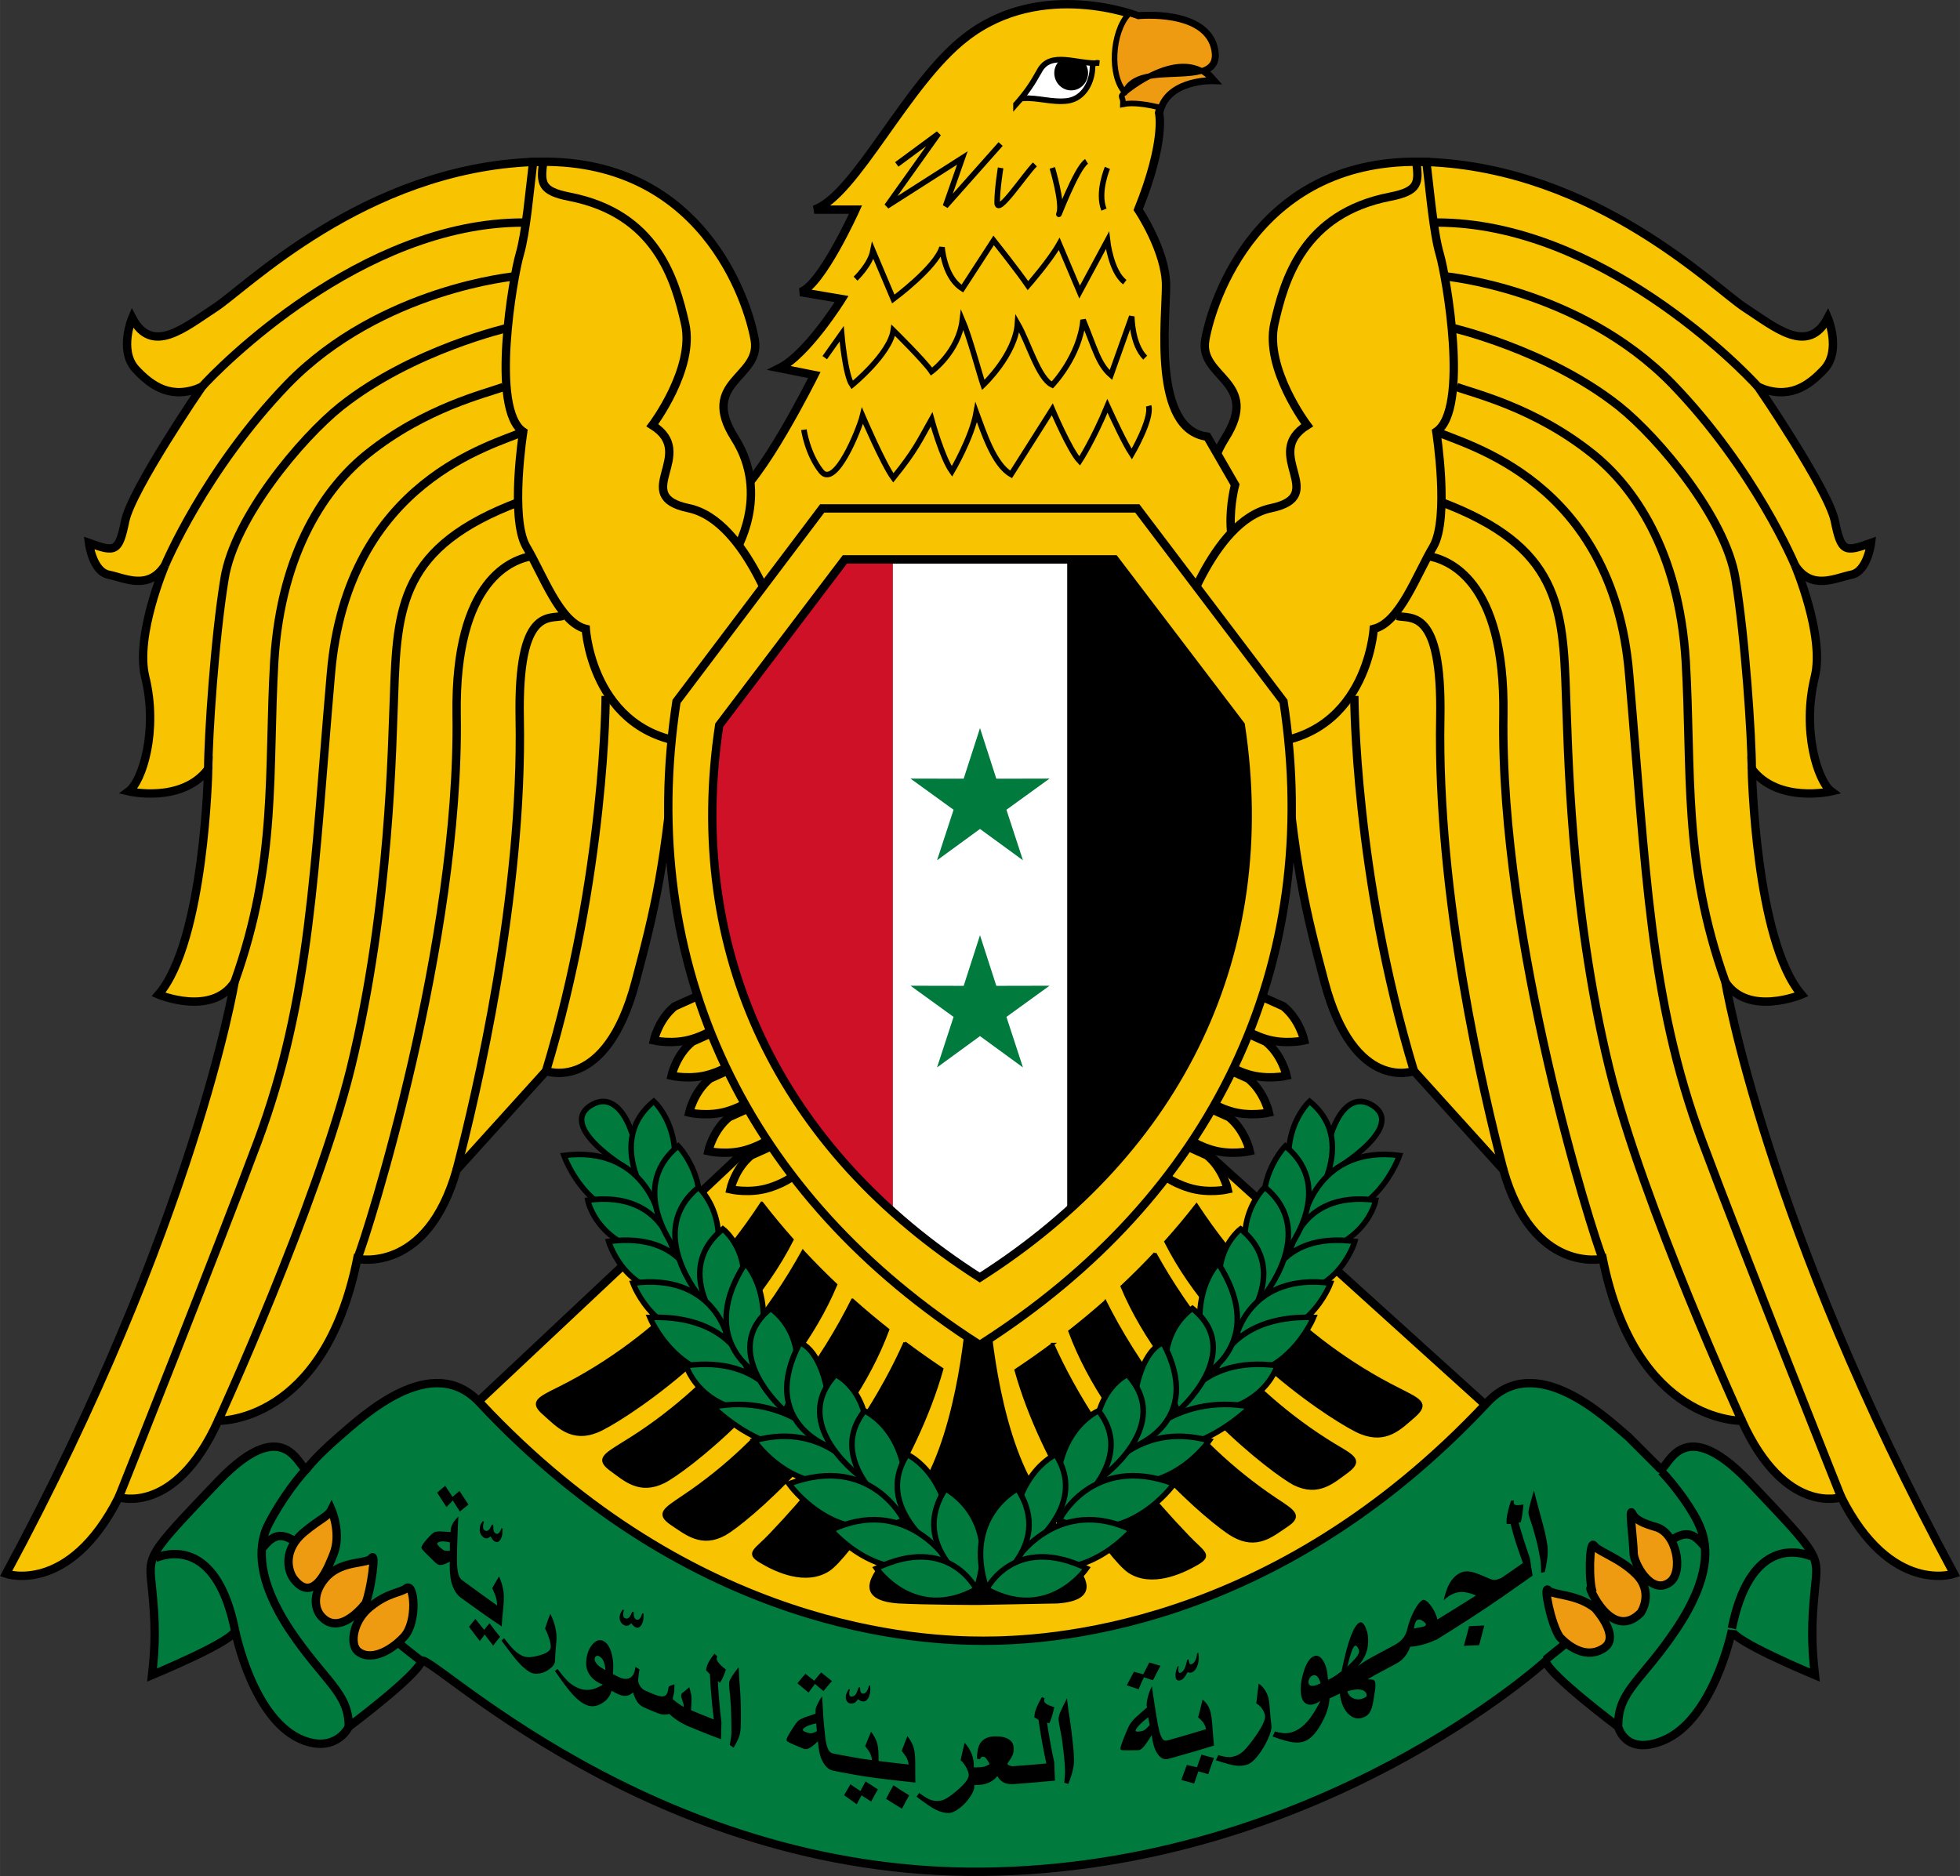 <?xml version="1.0" encoding="UTF-8" standalone="no"?>
<!-- Creator: CorelDRAW -->

<svg
   xmlns:dc="http://purl.org/dc/elements/1.1/"
   xmlns:cc="http://creativecommons.org/ns#"
   xmlns:rdf="http://www.w3.org/1999/02/22-rdf-syntax-ns#"
   xmlns:svg="http://www.w3.org/2000/svg"
   xmlns="http://www.w3.org/2000/svg"
   xmlns:sodipodi="http://sodipodi.sourceforge.net/DTD/sodipodi-0.dtd"
   xmlns:inkscape="http://www.inkscape.org/namespaces/inkscape"
   id="svg2"
   text-rendering="geometricPrecision"
   xml:space="preserve"
   viewBox="0 0 12494784 11960116"
   height="423.78"
   shape-rendering="geometricPrecision"
   width="442.731"
   version="1.1"
   clip-rule="evenodd"
   image-rendering="optimizeQuality"
   inkscape:version="0.48.2 r9819"
   sodipodi:docname="AJAX.svg"
   style="fill-rule:evenodd"><rect x="0" y="0" width="12494784" height="11960116" fill="#333333" stroke="none"/><sodipodi:namedview
   pagecolor="#ffffff"
   bordercolor="#666666"
   borderopacity="1"
   objecttolerance="10"
   gridtolerance="10"
   guidetolerance="10"
   inkscape:pageopacity="0"
   inkscape:pageshadow="2"
   inkscape:window-width="1280"
   inkscape:window-height="1004"
   id="namedview152"
   showgrid="false"
   fit-margin-top="0"
   fit-margin-left="0"
   fit-margin-right="0"
   fit-margin-bottom="0"
   inkscape:zoom="1.5750933"
   inkscape:cx="163.66813"
   inkscape:cy="159.68714"
   inkscape:window-x="-8"
   inkscape:window-y="-8"
   inkscape:window-maximized="1"
   inkscape:current-layer="_155340640" />
 <defs
   id="defs4">
    <clipPath
   id="id0">
     <path
   id="path7"
   d="m 6729600,1184800 c 66510,-76010 101350,-126680 148860,-212190 69670,-133020 240700,-41180 380050,-50680 -22170,-6330 -41170,6340 -41170,22170 0,91850 -50680,202700 -158360,218530 -98180,12670 -190030,-22170 -285040,-15830 -15830,0 -28500,22170 -44340,38000 z"
   inkscape:connector-curvature="0" />
    </clipPath>
    <clipPath
   id="id1">
     <path
   id="path10"
   d="m 7358300,4086200 804110,1056800 C 8381310,6586600 7780010,7847900 6498410,8664700 5218610,7847400 4618810,6585300 4837610,5143000 l 800830,-1056800 h 1719800 z"
   inkscape:connector-curvature="0" />
    </clipPath>
 </defs>
 <g
   id="Layer_x0020_1"
   transform="translate(-252608.13,-519803.13)">
  <g
   id="_155340640">
   <polygon
   id="_153037760"
   points="6542900,11344000 8636700,10753000 9877600,9616700 7744400,7687100 5204100,7667000 3164600,9583700 4605800,10693000 "
   style="fill:#f8c300;stroke:#000000;stroke-width:53340" />
   <g
   id="g16"
   style="fill:#f8c300;stroke:#000000;stroke-width:53340">
    <path
   id="_154453896"
   d="m 4741400,6851300 -188530,84840 c -103690,84840 -131970,216810 -131970,216810 0,0 122550,28270 245090,-9430 122540,-37710 179100,-94260 179100,-94260 l -103690,-197960 z"
   inkscape:connector-curvature="0" />
    <path
   id="_153805912"
   d="m 4853900,7076400 -188520,84840 c -103690,84830 -131970,216800 -131970,216800 0,0 122540,28280 245080,-9420 122540,-37710 179100,-94270 179100,-94270 l -103690,-197950 z"
   inkscape:connector-curvature="0" />
    <path
   id="_153805216"
   d="m 4966500,7311500 -188530,84840 c -103690,84840 -131970,216810 -131970,216810 0,0 122540,28280 245090,-9430 122540,-37700 179100,-94260 179100,-94260 l -103690,-197960 z"
   inkscape:connector-curvature="0" />
    <path
   id="_153833568"
   d="m 5088500,7557200 -188530,84840 c -103690,84840 -131970,216810 -131970,216810 0,0 122540,28280 245080,-9430 122550,-37710 179110,-94260 179110,-94260 l -103690,-197960 z"
   inkscape:connector-curvature="0" />
    <path
   id="_155337864"
   d="m 5229300,7800800 -188530,84830 c -103690,84840 -131970,216810 -131970,216810 0,0 122540,28280 245090,-9430 122540,-37700 179100,-94260 179100,-94260 l -103690,-197950 z"
   inkscape:connector-curvature="0" />
   </g>
   <g
   id="g23"
   style="fill:#f8c300;stroke:#000000;stroke-width:53340">
    <path
   id="_153544432"
   d="m 8246500,6851300 188530,84840 c 103690,84840 131970,216810 131970,216810 0,0 -122540,28270 -245090,-9430 -122540,-37710 -179100,-94260 -179100,-94260 l 103690,-197960 z"
   inkscape:connector-curvature="0" />
    <path
   id="_153799624"
   d="m 8134000,7076400 188530,84840 c 103690,84830 131960,216800 131960,216800 0,0 -122540,28280 -245080,-9420 -122540,-37710 -179100,-94270 -179100,-94270 l 103690,-197950 z"
   inkscape:connector-curvature="0" />
    <path
   id="_155081432"
   d="m 8021400,7311500 188530,84840 c 103690,84840 131970,216810 131970,216810 0,0 -122540,28280 -245080,-9430 -122550,-37700 -179110,-94260 -179110,-94260 l 103690,-197960 z"
   inkscape:connector-curvature="0" />
    <path
   id="_87921208"
   d="m 7899400,7557200 188520,84840 c 103690,84840 131970,216810 131970,216810 0,0 -122540,28280 -245080,-9430 -122550,-37710 -179100,-94260 -179100,-94260 l 103690,-197960 z"
   inkscape:connector-curvature="0" />
    <path
   id="_153762368"
   d="m 7758600,7800800 188530,84830 c 103690,84840 131970,216810 131970,216810 0,0 -122540,28280 -245090,-9430 -122540,-37700 -179100,-94260 -179100,-94260 l 103690,-197950 z"
   inkscape:connector-curvature="0" />
   </g>
   <path
   id="_154899352"
   d="m 6498400,8928400 -76010,-53840 c 0,0 -44340,734770 -297710,1143300 -139350,221690 -253370,462400 -275540,506740 -22170,41170 -142520,190020 133020,209030 186860,9500 506740,9500 506740,9500 l 503570,-9500 c 275540,-19010 155190,-167860 133020,-209030 -22170,-44340 -136190,-285050 -275540,-506740 -253370,-408560 -297710,-1143300 -297710,-1143300 l -53840,53840 z"
   inkscape:connector-curvature="0"
   style="fill:#000000;stroke:#000000;stroke-width:17780" />
   <path
   id="_84303920"
   d="m 8063000,4041500 c 0,0 -231200,-364210 0,-728430 231200,-364220 -171030,-383220 -126690,-627090 41180,-240700 335720,-1175000 1412500,-1133800 1080000,41170 1840100,810780 2030100,931130 190030,123520 399060,304050 525740,63350 0,0 85510,202690 -19000,323040 -107680,117180 -234370,199530 -424390,117180 0,0 443390,649260 487730,851960 41170,202690 63340,202690 231200,142520 0,0 -22170,183690 -126680,202700 -104520,22160 -253370,101340 -357890,-60180 0,0 190030,446560 126690,709430 -85520,345220 19000,668270 104510,731610 0,0 -338880,79180 -506740,-142520 0,0 22170,1095800 316710,1437900 0,0 -338880,142520 -484560,-79180 0,0 253370,1539200 1456900,3772000 0,0 -402220,139350 -718940,-487740 0,0 -357880,120350 -633420,-487730 0,0 -674600,22170 -886790,-1032500 0,0 -443400,101340 -633430,-566920 l -570080,-630250 c 0,0 -381360,144350 -570080,-566920 -121270,-457070 -196410,-757870 -259740,-1568700 -166620,470660 -303330,76210 -333300,-39300 -117420,-452630 -40380,-1131600 -40380,-1131600 z"
   inkscape:connector-curvature="0"
   style="fill:#f8c300;stroke:#000000;stroke-width:53340" />
   <g
   id="g32"
   style="fill:#000000;stroke:#000000;stroke-width:17780">
    <path
   id="_154919952"
   d="m 7880400,8201000 c 222100,338530 641230,853230 1291100,1177200 129850,66510 186860,88680 98180,167860 -88680,76010 -177360,174190 -342050,107680 -138800,-56050 -902960,-539570 -1244100,-1217300 68350,-76220 134000,-154690 196870,-235430 z"
   inkscape:connector-curvature="0" />
    <path
   id="_155339264"
   d="m 7615700,8510300 c 190330,344590 552050,863070 1144000,1222600 123520,72840 174200,98180 82350,167850 -91850,66510 -183690,155190 -338880,79180 -126980,-66140 -817310,-585320 -1098500,-1258400 72690,-68250 143070,-138630 211060,-211150 z"
   inkscape:connector-curvature="0" />
    <path
   id="_46158112"
   d="m 7298100,8818500 c 177920,352920 515700,877160 1081600,1256400 120350,79180 171020,107690 76010,171030 -95010,63340 -190030,148850 -342050,63340 -124180,-68700 -788350,-618030 -1041900,-1302100 77430,-60810 152910,-123680 226320,-188610 z"
   inkscape:connector-curvature="0" />
    <path
   id="_152253520"
   d="m 6963800,9089600 c 131040,293890 382720,726660 858440,1222800 98180,104510 158350,120350 60170,177360 -98180,57010 -288210,142520 -430730,50670 -117880,-76880 -553000,-674300 -723170,-1285400 80070,-53210 158550,-108350 235290,-165430 z"
   inkscape:connector-curvature="0" />
    <path
   id="_155338624"
   d="m 5108900,8188800 c -221370,338500 -640240,855050 -1289800,1179800 -133020,66510 -186860,88680 -98180,164690 85510,76010 174190,177360 338880,110850 138850,-56070 901250,-542150 1243400,-1220900 -67450,-75920 -132230,-154070 -194260,-234450 z"
   inkscape:connector-curvature="0" />
    <path
   id="_155336768"
   d="m 5371000,8497900 c -190880,345220 -553120,864540 -1143400,1222300 -120350,76010 -171030,101350 -82350,167850 91850,66510 183700,155190 338880,79180 129550,-63450 815190,-583840 1097200,-1257000 -72440,-68600 -142550,-139370 -210260,-212250 z"
   inkscape:connector-curvature="0" />
    <path
   id="_154801504"
   d="m 5687000,8807200 c -177060,353540 -513630,877930 -1079300,1255000 -117180,79170 -167860,107680 -76010,171020 95010,63340 193200,148860 342050,66510 126670,-71250 787510,-619710 1039300,-1302600 -77360,-61250 -152730,-124570 -226010,-189950 z"
   inkscape:connector-curvature="0" />
    <path
   id="_154805920"
   d="m 6020500,9080000 c -130540,294200 -381220,726620 -855460,1223000 -95010,101340 -158350,117180 -60170,174190 95010,57010 285040,145690 430730,50670 115170,-74210 550820,-669610 722180,-1279800 -80790,-54040 -159930,-110020 -237280,-168030 z"
   inkscape:connector-curvature="0" />
   </g>
   <path
   id="_153796480"
   d="m 5051000,4842800 -310380,-658760 c 275540,-88680 177360,-484570 177360,-484570 177360,-88680 525740,-788620 525740,-788620 l -221700,-44340 c 177360,-88680 395890,-440230 395890,-440230 l -262870,-44340 c 133020,-41170 351550,-525740 351550,-525740 h -262870 c 262870,-88680 589080,-810780 965970,-1099000 484570,-376880 1099000,-133020 1099000,-133020 0,0 440230,-44340 484570,218540 44340,262880 -484570,44340 -570080,266030 0,0 361050,-310370 560580,-79170 0,0 -297710,-9510 -342050,209030 0,0 44340,177350 -133020,617580 0,0 177360,262870 177360,484570 0,218530 -88680,918470 262870,962810 l 177360,307210 c 0,0 -133020,484570 174190,617580 l -307210,614430 H 5051060 z"
   inkscape:connector-curvature="0"
   style="fill:#f8c300;stroke:#000000;stroke-width:53340" />
   <path
   id="_153803128"
   d="m 5969500,1568000 c 88680,-65450 177360,-130910 266040,-196370 -109800,154140 -219590,308260 -329380,462400 160460,-102410 320930,-204810 481400,-307210 -35900,102400 -71790,204800 -107680,307210 117180,-131970 234360,-263930 351550,-395890 m 680930,152030 c 0,0 -66510,155180 -22170,266030 m -329380,-266030 c 0,0 66510,221690 44340,288200 -22170,66510 107680,-288200 174190,-329380 m -547910,41180 c 0,0 -22170,133010 -22170,221690 0,88680 174190,-177350 240700,-243860"
   inkscape:connector-curvature="0"
   style="fill:none;stroke:#000000;stroke-width:35560" />
   <path
   id="_153792248"
   d="m 5706600,2296400 c 0,0 93580,-88120 110850,-177360 43290,102410 86570,204820 129850,307210 0,0 272440,-201690 310380,-329380 14960,129490 63340,221700 129850,262880 66510,-102400 133020,-204810 199530,-307220 0,0 151370,189970 218530,288210 0,0 139530,-159080 199530,-266040 43280,102410 86560,204820 129850,307210 59120,-109780 118230,-219570 177360,-329380 0,0 22170,199530 110850,266040"
   inkscape:connector-curvature="0"
   style="fill:none;stroke:#000000;stroke-width:35560" />
   <path
   id="_153791112"
   d="m 5510300,2800000 c 35900,-50670 71800,-101340 107680,-152020 0,0 22170,262870 66510,326220 0,0 240700,-196370 262870,-348390 0,0 199530,196360 243870,262870 0,0 173130,-126640 196360,-329380 45410,105150 110850,351550 133020,414900 0,0 205510,-193450 218530,-392730 69320,119490 133020,351550 221700,392730 0,0 175510,-182820 196360,-414900 75380,180040 95480,279870 177360,351550 44340,-124560 88680,-249140 133020,-373720 0,0 0,177360 85510,262870"
   inkscape:connector-curvature="0"
   style="fill:none;stroke:#000000;stroke-width:35560" />
   <path
   id="_153790416"
   d="m 5377300,3259300 c 0,0 22170,155190 110850,266030 88680,110840 240700,-266030 262870,-354710 0,0 133020,310370 196360,395890 144130,-178460 168910,-241180 243870,-373720 0,0 66510,243870 129850,332540 0,0 127170,-216510 155190,-376880 45430,121880 110850,332540 221700,395890 87630,-138300 175250,-276590 262870,-414900 0,0 110850,262880 174190,329390 0,0 84820,-128500 177360,-351560 38240,83650 110850,240710 155190,307220 0,0 129850,-221700 107680,-307220"
   inkscape:connector-curvature="0"
   style="fill:none;stroke:#000000;stroke-width:35560" />
   <path
   id="_153789024"
   d="m 6729600,1184800 c 66510,-76010 101350,-126680 148860,-212190 69670,-133020 240700,-41180 380050,-50680 -22170,-6330 -41170,6340 -41170,22170 0,91850 -50680,202700 -158360,218530 -98180,12670 -190030,-22170 -285040,-15830 -15830,0 -28500,22170 -44340,38000 z"
   inkscape:connector-curvature="0"
   style="fill:#ffffff" />
   <g
   id="g48"
   clip-path="url(#id0)">
    <g
   id="g50">
     <path
   id="_1538601201"
   d="m 7081200,1096100 c 60180,0 107680,-50670 107680,-110840 0,-60180 -47500,-107690 -107680,-107690 -60170,0 -107680,47510 -107680,107690 0,60170 47510,110840 107680,110840 z"
   inkscape:connector-curvature="0"
   style="fill:#000000" />
    </g>
   </g>
   <path
   id="path53"
   d="m 6729600,1184800 c 66510,-76010 101350,-126680 148860,-212190 69670,-133020 240700,-41180 380050,-50680 -22170,-6330 -41170,6340 -41170,22170 0,91850 -50680,202700 -158360,218530 -98180,12670 -190030,-22170 -285040,-15830 -15830,0 -28500,22170 -44340,38000 z"
   inkscape:connector-curvature="0"
   style="fill:none;stroke:#000000;stroke-width:35560" />
   <path
   id="_154058728"
   d="m 7410600,1184800 c 6340,-53840 -28500,-41170 12670,-76010 0,0 361050,-310370 560580,-79170 0,0 -266830,-8500 -332870,176040 -86760,-19520 -171630,-35080 -240380,-20860 z m 12670,-76010 c -98180,-107680 -82350,-380050 22170,-497230 l 5930,-6580 c 36680,11060 57410,19240 57410,19240 0,0 440230,-44340 484570,218540 44340,262880 -484570,44340 -570080,266030 z"
   inkscape:connector-curvature="0"
   style="fill:#ef9b11;stroke:#000000;stroke-width:35560" />
   <path
   id="_153784928"
   d="m 4937000,4041500 c 0,0 231200,-364210 0,-728430 -231200,-364220 171030,-383220 126690,-627090 -41180,-240700 -335720,-1175000 -1412500,-1133800 -1080000,41170 -1840100,810780 -2030100,931130 -190030,123520 -399060,304050 -525740,63350 0,0 -85510,202690 19000,323040 107680,117180 234370,199530 424390,117180 0,0 -443390,649260 -487730,851960 -41170,202690 -63340,202690 -231200,142520 0,0 22170,183690 126680,202700 104520,22160 253370,101340 357890,-60180 0,0 -190030,446560 -126690,709430 85520,345220 -19000,668270 -104510,731610 0,0 338880,79180 506740,-142520 0,0 -22170,1095800 -316710,1437900 0,0 338880,142520 484560,-79180 0,0 -253370,1539200 -1456900,3772000 0,0 402220,139350 718940,-487740 0,0 357880,120350 633420,-487730 0,0 674600,22170 886790,-1032500 0,0 443400,101340 633430,-566920 l 570080,-630250 c 0,0 381360,144350 570080,-566920 121270,-457070 196410,-757870 259740,-1568700 166620,470660 303330,76210 333300,-39300 117420,-452630 40380,-1131600 40380,-1131600 z"
   inkscape:connector-curvature="0"
   style="fill:#f8c300;stroke:#000000;stroke-width:53340" />
   <g
   id="g57"
   style="fill:none;stroke:#000000;stroke-width:53340">
    <path
   id="_153784232"
   d="M 1538700,2986900 C 1643200,2869700 2552200,1938600 3587800,1938600"
   inkscape:connector-curvature="0" />
    <path
   id="_153783336"
   d="m 3543500,2280600 c 0,0 -861460,76010 -1456900,687260 -528910,547910 -782280,1156000 -782280,1156000"
   inkscape:connector-curvature="0" />
    <path
   id="_153782408"
   d="m 3502300,2606800 c 0,0 -617590,139350 -1076800,503570 -253370,202700 -677770,709440 -741110,1095800 -63340,383230 -104510,1013500 -104510,1216200"
   inkscape:connector-curvature="0" />
    <path
   id="_153781480"
   d="m 3461200,2986900 c -107690,41180 -497240,129860 -867800,427570 -253360,202690 -547910,608080 -592250,1317500 -41170,709430 22170,1276400 -253370,2049100"
   inkscape:connector-curvature="0" />
    <path
   id="_153780552"
   d="m 3587800,3271900 c -171020,82340 -1121200,304040 -1225700,1542400 -107690,1235200 -126690,2068100 -465570,2980300 -253370,680930 -886790,2270800 -886790,2270800"
   inkscape:connector-curvature="0" />
    <path
   id="_153779624"
   d="m 1643200,9577700 c 0,0 630260,-1374500 845620,-2248700 253370,-1035600 262870,-2090300 275540,-2372200 19000,-570080 41170,-953300 801280,-1238300"
   inkscape:connector-curvature="0" />
    <path
   id="_153778728"
   d="m 3651200,4063700 c -126680,19010 -500400,142520 -487730,1013500 22170,1441000 -566920,3306500 -633430,3468000"
   inkscape:connector-curvature="0" />
    <path
   id="_153777480"
   d="m 3841200,4446900 c -85510,22170 -288210,-60180 -275540,649260 22170,1137000 -275540,2394300 -402220,2882100"
   inkscape:connector-curvature="0" />
    <path
   id="_153776608"
   d="m 4113600,4956800 c 0,0 0,1133800 -380050,2391200"
   inkscape:connector-curvature="0" />
   </g>
   <path
   id="_153774504"
   d="m 5231600,4548300 c 0,0 -209030,-709430 -589080,-788610 -380050,-79180 63340,-345210 -231200,-528910 0,0 272370,-361050 209030,-646090 -63340,-281870 -183690,-703100 -737940,-810780 -185660,-36020 -182380,-89720 -167830,-217420 -15240,-3690 -9960,-5120 -63370,-4280 -22830,186110 -44340,446560 -85510,589080 -41170,139360 -190030,988140 22170,1130700 0,0 -85510,547910 19000,731600 107680,180530 212200,484570 380060,525740 0,0 44340,731610 760110,731610 l 12660,-114020 471900,-598590 z"
   inkscape:connector-curvature="0"
   style="fill:#f8c300;stroke:#000000;stroke-width:53340" />
   <g
   id="g69"
   style="fill:none;stroke:#000000;stroke-width:53340">
    <path
   id="_153772264"
   d="M 11461000,2986900 C 11357000,2869700 10448000,1938600 9412200,1938600"
   inkscape:connector-curvature="0" />
    <path
   id="_153771368"
   d="m 9456500,2280600 c 0,0 861460,76010 1456900,687260 528910,547910 782280,1156000 782280,1156000"
   inkscape:connector-curvature="0" />
    <path
   id="_153770440"
   d="m 9497700,2606800 c 0,0 617590,139350 1076800,503570 253370,202700 677770,709440 741110,1095800 63340,383230 104510,1013500 104510,1216200"
   inkscape:connector-curvature="0" />
    <path
   id="_153769744"
   d="m 9538800,2986900 c 107690,41180 497240,129860 867790,427570 253370,202690 547920,608080 592260,1317500 41170,709430 -22170,1276400 253370,2049100"
   inkscape:connector-curvature="0" />
    <path
   id="_153769048"
   d="m 9412200,3271900 c 171020,82340 1121200,304040 1225700,1542400 107690,1235200 126690,2068100 465570,2980300 253370,680930 886790,2270800 886790,2270800"
   inkscape:connector-curvature="0" />
    <path
   id="_153768352"
   d="m 11357000,9577700 c 0,0 -630260,-1374500 -845620,-2248700 -253370,-1035600 -262870,-2090300 -275540,-2372200 -19000,-570080 -41170,-953300 -801280,-1238300"
   inkscape:connector-curvature="0" />
    <path
   id="_153767456"
   d="m 9348800,4063700 c 126680,19010 500400,142520 487730,1013500 -22170,1441000 566920,3306500 633430,3468000"
   inkscape:connector-curvature="0" />
    <path
   id="_153766208"
   d="m 9158800,4446900 c 85510,22170 288210,-60180 275540,649260 -22170,1137000 275540,2394300 402220,2882100"
   inkscape:connector-curvature="0" />
    <path
   id="_153765512"
   d="m 8886400,4956800 c 0,0 0,1133800 380050,2391200"
   inkscape:connector-curvature="0" />
   </g>
   <path
   id="_153761416"
   d="m 2583900,11025000 c 31670,0 57010,-25340 57010,-60180 0,-31670 -25340,-57000 -57010,-57000 -31670,0 -57000,25330 -57000,57000 0,34840 25330,60180 57000,60180 z"
   inkscape:connector-curvature="0"
   style="fill:#000000;stroke:#000000;stroke-width:7620" />
   <path
   id="_153758008"
   d="m 6520600,12453000 c 2134600,-22170 3585200,-1342900 3585200,-1342900 22170,88680 462400,418060 462400,418060 0,0 44340,186860 285040,88680 323040,-129850 440230,-703100 440230,-703100 0,66510 528910,285040 528910,285040 -22170,-196360 -22170,-329380 0,-547910 22170,-221700 41170,-199530 -418060,-684100 -462400,-484570 -528910,-22170 -573250,-88680 l -196360,-196360 c -155190,-133020 -595420,-551080 -902630,-218530 -1371400,1466400 -2837700,1517000 -3211500,1517000 -373720,0 -1836900,-50670 -3208300,-1517000 -307210,-332550 -747440,85510 -902630,218530 -152020,133020 -196360,196360 -196360,196360 -44340,66510 -110850,-395890 -573250,88680 -462400,484570 -440230,462400 -418060,684100 22170,218530 22170,351550 0,547910 0,0 528910,-218530 528910,-285040 0,0 114020,582750 440230,703100 209030,76010 285040,-88680 285040,-88680 0,0 440230,-329380 462400,-418060 22170,-88680 1450500,1365000 3582000,1342900 z"
   inkscape:connector-curvature="0"
   style="fill:#007a3d;stroke:#000000;stroke-width:53340" />
   <g
   id="g82"
   style="fill:none;stroke:#000000;stroke-width:53340">
    <path
   id="_153757312"
   d="m 2213300,9878500 c -88680,88680 -221700,288210 -266040,395890 -41170,110850 -63340,310380 155190,639760 221700,329380 373720,395890 373720,614420"
   inkscape:connector-curvature="0" />
    <path
   id="_153756616"
   d="m 1244200,10452000 c 110850,-44340 395890,-88680 506740,462400"
   inkscape:connector-curvature="0" />
    <path
   id="_153755480"
   d="m 1928300,10385000 c 107680,-129850 174190,-110850 525740,266040 351550,373720 351550,351550 484570,459230"
   inkscape:connector-curvature="0" />
   </g>
   <g
   id="g87"
   style="fill:none;stroke:#000000;stroke-width:53340">
    <path
   id="_153754320"
   d="m 10844000,9900700 c 85510,88680 209030,253370 250200,364220 44340,110850 66510,307210 -152020,636590 -221700,332550 -373720,395890 -373720,617590"
   inkscape:connector-curvature="0" />
    <path
   id="_153753624"
   d="m 11800000,10442000 c -110850,-44340 -395890,-88680 -506740,459230"
   inkscape:connector-curvature="0" />
    <path
   id="_153752664"
   d="m 11116000,10376000 c -107680,-133020 -174190,-110850 -525740,262870 -351550,373720 -351550,351550 -484570,462400"
   inkscape:connector-curvature="0" />
   </g>
   <path
   id="_153033792"
   d="m 7765300,4548300 c 0,0 209030,-709430 589080,-788610 380050,-79180 -63340,-345210 231200,-528910 0,0 -272370,-361050 -209030,-646090 63340,-281870 183690,-703100 737940,-810780 185660,-36020 182380,-89720 167830,-217420 15240,-3690 9960,-5120 63370,-4280 22830,186110 44340,446560 85510,589080 41170,139360 190030,988140 -22170,1130700 0,0 85510,547910 -19000,731600 -107680,180530 -212200,484570 -380060,525740 0,0 -44340,731610 -760110,731610 l -12660,-114020 -471900,-598590 z"
   inkscape:connector-curvature="0"
   style="fill:#f8c300;stroke:#000000;stroke-width:53340" />
   <g
   id="g93"
   style="fill:#ef9b11;stroke:#000000;stroke-width:53340">
    <g
   id="g95">
     <path
   id="_153751568"
   d="m 2124600,10585000 c -41170,-57010 -66510,-186860 66510,-297710 107680,-88680 152020,-98180 174190,-142520 0,0 66510,152020 12670,285040 -25340,60180 -120350,329380 -253370,155190 z"
   inkscape:connector-curvature="0" />
     <path
   id="_153750616"
   d="m 2302000,10826000 c -47510,-50670 -60180,-158350 38010,-259700 104510,-101350 253360,-72850 281870,-114020 28500,-41170 -3170,199530 -38010,288210 0,0 -161520,218530 -281870,85510 z"
   inkscape:connector-curvature="0" />
     <path
   id="_153749600"
   d="m 2533200,11047000 c -53840,-47510 -28500,-199530 82340,-285040 114020,-91850 190030,-85510 228040,-117180 50670,-38010 72840,215360 -15840,310370 -91840,98180 -218530,155190 -294540,91850 z"
   inkscape:connector-curvature="0" />
    </g>
    <g
   id="g100">
     <path
   id="_153748760"
   d="m 10480000,11025000 c 104510,-72840 -57010,-250200 -60180,-253370 -117180,-91850 -266030,-79180 -297710,-114020 -31670,-38000 15840,212200 72850,297710 0,0 142520,167860 285040,69680 z"
   inkscape:connector-curvature="0" />
     <path
   id="_153748064"
   d="m 10898000,10607000 c 88680,-66510 44340,-313540 -88680,-351550 -76010,-22170 -133020,-44340 -152020,-88680 -22170,-44340 9500,186860 9500,253370 0,63340 110850,275540 231200,186860 z"
   inkscape:connector-curvature="0" />
     <path
   id="_153747304"
   d="m 10711000,10803000 c 6330,-6330 85510,-133020 -28510,-247030 -104510,-104520 -240700,-142520 -269200,-183700 -28500,-38000 -34840,240700 -6340,300880 -69670,-145690 95020,338880 304050,129850 z"
   inkscape:connector-curvature="0" />
    </g>
   </g>
   
   <polygon
   id="_152528592"
   points="6580800,5976600 6995700,5976600 6659900,6220500 6789800,6613200 6454100,6369400 6121500,6613200 6248200,6220500 5912500,5976600 6327400,5976600 6454100,5583900 "
   style="fill:#009e60" />
   <polygon
   id="_153367248"
   points="6580800,7230800 6995700,7230800 6659900,7474700 6789800,7867400 6454100,7623600 6121500,7867400 6248200,7474700 5912500,7230800 6327400,7230800 6454100,6838100 "
   style="fill:#009e60" />
   <path
   id="_153957080"
   d="m 7502700,3761300 932110,1230800 C 8693210,6671700 7988810,8145700 6498410,9094600 5009810,8145200 4307010,6670400 4565210,4992000 l 928830,-1230800 h 2008600 z"
   inkscape:connector-curvature="0"
   style="fill:#f8c300;stroke:#000000;stroke-width:53340" />
   <path
   id="_154911392"
   d="m 7358300,4086200 804110,1056800 C 8381310,6586600 7780010,7847900 6498410,8664700 5218610,7847400 4618810,6585300 4837610,5143000 l 800830,-1056800 h 1719800 z"
   inkscape:connector-curvature="0"
   style="fill:#ffffff" />
   <g
   id="g161"
   clip-path="url(#id1)">
    <g
   id="g163">
     <rect
   id="_153428224"
   transform="matrix(0,-0.299,0.425,0,6499980,9942360)"
   height="5291700"
   width="23812000"
   y="0"
   x="0"
   style="fill:#000000" />
     <line
   id="_153763408"
   x1="6500000"
   y1="1082000"
   x2="6500000"
   y2="11669000"
   style="fill:none;stroke:#000000;stroke-width:7620" />
     <rect
   id="_153509456"
   transform="matrix(0,-0.299,-0.425,0,6499980,9942360)"
   height="5291700"
   width="23812000"
   y="0"
   x="0"
   style="fill:#ce1126" />
     <rect
   id="_153057640"
   transform="matrix(0,-0.299,0.21,0,5944640,9934150)"
   height="5291700"
   width="23812000"
   y="0"
   x="0"
   style="fill:#ffffff" />
    </g>
   </g>
   <path
   id="path169"
   d="m 7358300,4086200 804110,1056800 C 8381310,6586600 7780010,7847900 6498410,8664700 5218610,7847400 4618810,6585300 4837610,5143000 l 800830,-1056800 h 1719800 z"
   inkscape:connector-curvature="0"
   style="fill:none;stroke:#000000;stroke-width:53340" />
   <g
   id="g171"
   style="fill:#007a3d">
    <polygon
   id="_154748792"
   points="6500000,5804700 6226200,6004400 6331500,5682300 6056900,5483600 6395900,5484300 6500000,5161700 6604100,5484300 6943100,5483600 6668500,5682300 6773800,6004400 " />
    <polygon
   id="_154840880"
   points="6500000,7125300 6226200,7325000 6331500,7002900 6056900,6804200 6395900,6804900 6500000,6482300 6604100,6804900 6943100,6804200 6668500,7002900 6773800,7325000 " />
   </g>
   <path
   id="_154843544"
   d="m 3238900,10112000 c -18140,14500 -37000,29220 -55140,44390 -15230,-23870 -29020,-47290 -44250,-70720 -13780,14060 -27570,28110 -40630,41950 -20310,-30790 -40620,-61580 -59480,-91920 17410,-14720 33370,-29000 51500,-43280 15240,23650 31200,47070 46430,70720 15240,-12940 29750,-25660 44260,-38150 18860,29000 38450,57780 57310,87010 z m -730,627790 c -16680,-12050 -32880,-23320 -49330,-35030 -8940,-6360 -16840,-14610 -23940,-23870 -13930,-18170 -25600,-41000 -33370,-69380 -10370,-37900 -13060,-83440 -11610,-135870 -18860,10710 -34120,16880 -44980,19640 -14530,3700 -26040,2330 -35540,-4240 -5000,-3460 -10930,-8450 -18140,-15400 -14540,-14010 -29000,-28360 -42800,-41940 -18840,-18540 -30030,-30680 -34100,-35690 -3930,-4840 -5650,-9190 -5080,-14060 880,-7440 11500,-24870 34820,-51310 23100,-26200 39200,-41220 48610,-44620 7260,-2620 18870,-5180 37000,-4910 10890,160 25360,1300 44980,2680 5780,400 13060,670 20310,1560 0,-4460 390,-8650 730,-12490 390,-4440 890,-8010 1450,-11600 1610,-10240 6900,-21430 13780,-33910 6900,-12520 18140,-25880 33370,-40610 -2900,45960 -3630,93060 -5800,138990 -2170,45780 -2900,92590 -2900,138770 0,43950 4140,76380 11600,97040 4860,13460 12280,23960 22490,31460 15890,11680 31920,23200 49340,35470 -5080,36370 -7980,72950 -10890,109320 z m -117520,-333310 c 0,-18070 -730,-36140 0,-53540 -7980,-2010 -14480,-3340 -19590,-4010 -15200,-2000 -25420,-2730 -35550,-1790 -6560,610 -12300,2540 -16680,4240 -6490,2530 -8080,5330 -8710,8250 -810,3780 2000,9780 10160,18070 8520,8650 16760,15310 25390,21870 5150,3910 11630,6560 16680,7140 6540,750 15960,1340 28300,-230 z m 333710,-104400 c -3530,20310 -10810,34220 -18860,41940 -10080,9670 -20320,9370 -33370,220 -5080,-3560 -8110,-7270 -11610,-12050 -3030,-4140 -7250,-10040 -10880,-17170 -7260,6460 -13020,9500 -18140,11150 -10100,3250 -18870,890 -27570,-5800 -10150,-7800 -16360,-17290 -20310,-28560 -4020,-11480 -3380,-23700 -1450,-37250 970,-6850 2180,-13400 5800,-18520 3620,-5130 7260,-11380 11610,-17850 2180,890 5810,1560 7980,2460 -720,2230 -750,5570 -2170,9810 -1480,4450 -2400,8660 -2910,11830 -930,5760 -1110,11660 0,18290 1060,6320 3980,11370 7980,14500 10540,8270 20800,6470 30470,-4010 4120,-4460 9430,-15400 18140,-31910 2900,1340 5080,2460 7980,3800 0,14500 140,23180 730,27210 1580,10690 4740,18930 10880,23650 9830,7560 18720,5890 26840,-3350 6380,-7260 10160,-16730 13060,-28110 2900,900 5080,2240 7980,3350 0,5360 -10,12270 -730,18960 -720,6690 -640,12740 -1450,17410 z m -3620,586510 c -79810,-52430 -158160,-109090 -235780,-165090 2900,-36590 6530,-72950 10880,-109540 65290,47520 130580,95260 195880,141670 -730,-20080 -3630,-39250 -8710,-56450 -2900,-9830 -10880,-27660 -22490,-54210 13790,-25210 28290,-50190 43530,-74960 15230,34810 24270,66890 28290,96600 3950,29180 2170,68270 -2900,117130 -3630,35010 -6530,70050 -8700,104850 z m -10160,66710 c -15960,18290 -29750,37480 -44250,55770 -18870,-23650 -35550,-47290 -53690,-70500 -10160,13840 -21040,27670 -31190,41500 -23220,-30560 -47160,-60910 -68920,-90580 12330,-17180 26840,-33910 40620,-50420 17410,22980 37000,46630 55860,69830 10890,-14500 21770,-28330 34100,-42160 21760,29890 44250,58670 67470,86560 z m 349670,155490 c -610,16070 -11080,31220 -30470,46630 -19050,15150 -39870,26270 -63840,30570 -28260,5060 -50010,1710 -68920,-9820 -23160,-14120 -47520,-35380 -73990,-65140 -22130,-24880 -56590,-70280 -103750,-134080 5810,-5140 11610,-10040 16690,-14950 23210,30560 41580,52650 55140,66700 14000,14510 28290,26790 44970,37040 18130,11150 36290,16420 53690,17180 18140,790 43460,-3620 74720,-12500 45630,-12970 67000,-29490 68920,-50640 970,-10760 -1130,-26870 -7980,-49530 -7650,-25310 -16680,-48850 -28290,-70270 10150,-31460 21760,-62910 33370,-93930 15230,29900 25720,59500 32650,89910 6840,30040 8930,60490 5800,91250 -4110,40400 -7160,80990 -8710,121580 z m 364190,161530 c -2080,45510 -23020,80640 -61670,104850 -38960,24410 -76060,26990 -113890,7360 -22370,-11600 -46430,-30790 -72550,-58450 -26110,-27660 -64570,-78970 -116080,-153040 4360,-4460 10160,-8700 16690,-12940 26840,36360 50040,63160 67470,80090 14480,14070 31890,25500 50060,35030 26070,13670 51520,19450 77620,18290 29030,-1290 60210,-12940 94310,-33690 -11610,-4460 -20980,-8600 -28290,-12490 -25330,-13500 -46660,-32890 -61670,-58230 -14730,-24850 -19130,-52230 -16680,-81650 3340,-39960 15350,-73890 37000,-100840 24050,-29940 49140,-37120 73990,-23870 21580,11500 37400,35130 48610,71830 11270,36920 14760,75160 11610,115790 -2640,34090 -4990,68060 -6530,101960 z m -42080,-105310 c -3630,-46400 -16620,-75520 -39170,-87450 -8640,-4570 -14280,-5300 -21040,-890 -4960,3230 -8070,9620 -8710,17400 -800,9660 3850,20120 13790,31900 9640,11420 23300,22160 39900,31010 5150,2740 10150,5580 15230,8030 z m 241580,-324150 c -2950,19960 -9620,34420 -18140,43950 -9610,10760 -20380,13280 -34090,6470 -5140,-2550 -8990,-6420 -12340,-9820 -3950,-4000 -7980,-8250 -12330,-14500 -6530,6690 -12960,10740 -18860,13160 -9330,3820 -18320,3240 -28290,-2010 -10340,-5450 -17710,-13920 -22490,-24540 -4650,-10350 -6000,-22350 -3630,-35470 1250,-6940 3540,-12990 6530,-18740 2800,-5390 7250,-11600 10160,-18510 3620,220 7250,660 10150,1110 -720,2230 -1790,5490 -2900,9820 -1070,4160 -1670,8210 -2180,11370 -930,5770 -320,12110 730,17630 1120,5870 4170,10360 8700,12720 12170,6340 22350,3670 31200,-7370 4200,-5240 10160,-16280 17410,-33460 2180,670 5080,1560 8710,2010 0,14050 230,22680 1450,26550 3130,9950 5950,16470 13780,20970 8860,5090 18560,2010 26120,-8260 6230,-8470 10150,-18520 12330,-29670 2900,450 6530,1120 9430,1340 0,5580 -720,11600 -720,18070 0,6920 -50,12550 -730,17180 z m 298170,687800 c -29750,-12940 -54520,-25500 -74720,-38600 -19690,-12770 -39910,-27880 -58040,-45280 -15960,4230 -31210,5190 -42080,3790 -11610,-1490 -31240,-7930 -55860,-18300 -22530,-9480 -43760,-18240 -65290,-28110 -18370,-8420 -31780,-20620 -41350,-34800 -10010,-14820 -18870,-34580 -26850,-60010 -15230,14950 -32640,22310 -50780,22310 -15230,0 -34060,-5450 -55860,-16730 -19540,-10120 -37000,-19860 -55860,-29450 1450,-35920 2900,-71840 6530,-107760 18140,9600 37080,19270 56590,29680 26910,14350 50120,19410 70370,13380 26180,-7790 39900,-33020 44250,-74510 8700,5570 17410,10930 26120,16950 -2180,7810 -2900,16970 -4360,27890 -1430,10710 -2910,22090 -4350,35470 -1450,13380 3370,27610 11610,40830 8440,13540 18600,23980 30470,29220 16440,7260 33240,14370 48600,20970 33960,14590 57280,19630 71100,16740 18090,-3790 27500,-20090 30470,-49750 640,-6470 2720,-11400 7250,-14730 2740,-2020 8650,-3980 15960,-6470 5750,-1960 10890,-3570 15960,-5580 0,5360 370,12670 -720,21200 -1080,8440 230,14640 0,17400 -1220,14460 -5810,32570 -10880,54660 9430,9150 19700,17910 32640,26770 12450,8530 24670,16730 37730,24540 1450,-9150 -730,-21860 -7260,-39040 -6530,-17180 -9330,-28320 -8700,-33470 810,-6670 2200,-11360 4350,-14500 740,-1090 4780,-3010 10880,-8030 12070,-9940 24670,-20750 36270,-30790 6530,19640 10840,36930 13060,52210 2130,14630 1980,32340 730,52430 -3090,49730 -6530,99720 -7980,149470 z m 196600,77190 c -76170,-28110 -150170,-57780 -224170,-89240 730,-35920 2180,-71610 4350,-107530 58040,24760 116080,47970 174120,70940 -6530,-48630 -10560,-96860 -15240,-144560 -4740,-48220 -7250,-95930 -9430,-143900 -9430,-8700 -16690,-17400 -24670,-25880 2180,-15610 6340,-30300 13060,-44390 8510,-17820 22490,-37930 40630,-60460 5800,5350 10880,10480 16680,15840 0,1780 -290,5720 -2170,12270 -2470,8620 3130,19010 13060,31230 8920,10980 23210,24990 44980,41720 -5810,16060 -10240,31740 -16690,46180 -6610,14800 -13780,27440 -21760,37930 -4360,-3790 -8710,-7360 -13060,-11160 2170,43730 5410,87580 9430,131630 3960,43410 7980,87230 13780,130960 -1450,36140 -2170,72280 -2900,108420 z m 125510,-75850 c -660,23650 -4760,44250 -10890,61800 -6190,17700 -18130,40150 -34090,68040 -9430,-6250 -16690,-12050 -24670,-17850 6530,-31900 10470,-58240 10880,-79420 310,-16300 0,-40580 -720,-72730 -720,-32110 -1090,-64270 -2900,-96380 -1810,-32140 -5870,-70720 -10160,-116450 -1500,-16050 -1310,-26760 -730,-32350 860,-8230 6130,-20560 16690,-37700 10470,-16990 24670,-37040 43530,-60020 2170,49750 5690,99170 9430,149250 4230,56580 4670,105080 5080,145460 310,31000 -670,60470 -1450,88350 z m 581820,-294930 c -18860,21190 -37000,42380 -53680,63800 -18870,-15390 -37730,-30790 -54410,-45960 -14510,18520 -26850,37040 -40630,55550 -23940,-19850 -48610,-39480 -71100,-59120 16690,-20300 32650,-40380 50790,-60450 18130,14500 37720,29440 55860,44170 15230,-17630 29020,-35470 44250,-52870 22490,18290 45710,36580 68920,54880 z m 60210,581830 c -18130,-3570 -36260,-7200 -54410,-11160 -9410,-2050 -19130,-6080 -27560,-12040 -15520,-10990 -29340,-28860 -40630,-51760 -15540,-31520 -23210,-72510 -26840,-122930 -18860,18520 -34020,30920 -44980,37930 -15880,10160 -28300,14080 -39900,11600 -5080,-1080 -10660,-3830 -17410,-6690 -17940,-7620 -35590,-14200 -51510,-21200 -21070,-9280 -35300,-16390 -39180,-19180 -4830,-3470 -7250,-7310 -7250,-12050 0,-7390 9950,-27580 31190,-61130 21550,-34040 36580,-54970 45710,-61800 7590,-5680 20220,-12520 38450,-19630 11510,-4490 28420,-9240 48600,-16280 6660,-2320 13790,-5130 21040,-7590 0,-3790 350,-7600 0,-11600 -360,-4060 -180,-7590 0,-11150 540,-10280 4850,-21920 11610,-36590 6340,-13760 15960,-31240 30470,-51090 2180,43280 4360,86610 7250,129620 2900,43100 7880,86360 12340,129390 4240,40840 12960,69450 22490,85450 6420,10770 15960,17430 26840,19850 18130,4040 37000,7370 55140,10710 -1460,36590 -1460,72950 -1460,109320 z m -155970,-261920 c -1450,-16500 -3630,-33240 -4350,-49750 -9440,1790 -17420,3390 -22490,4690 -16680,4270 -26910,8570 -37000,13160 -8040,3650 -13320,7250 -18140,11160 -5360,4350 -7660,8400 -7980,11370 -410,3770 4150,8230 12330,12050 9970,4660 20330,7570 29020,9820 5080,1310 13770,1240 19590,-450 7220,-2100 16690,-5800 29020,-12050 z m 340240,-256110 c -2340,20370 -7340,37010 -15230,48640 -9530,14050 -21020,19220 -34820,17400 -6500,-850 -10840,-2320 -14510,-4690 -3570,-2310 -7260,-5350 -13060,-9590 -6530,8920 -12580,15740 -17410,19410 -10450,7960 -20300,9880 -29750,8480 -11580,-1710 -19590,-6710 -24660,-15170 -5070,-8480 -7930,-19640 -6530,-32800 760,-7130 3150,-13710 6530,-20300 3140,-6120 6530,-13390 10150,-21640 2900,-890 6530,-1790 8710,-2450 0,2230 -360,5880 -1450,10480 -1080,4560 -1680,8660 -2180,11820 -950,5990 -280,11710 1450,16510 1890,5250 5110,7860 10880,8700 10910,1600 23810,-4110 31920,-18290 3520,-6150 8710,-19630 15240,-39260 2900,-230 5800,-900 9430,-1120 730,13610 1260,21920 2180,24990 2700,8980 7210,14140 14510,15170 11560,1640 20040,-4410 27560,-16960 6250,-10430 10160,-21410 11610,-32790 2900,-450 5810,-670 8710,-1340 720,5350 720,11380 720,17620 0,6470 560,12310 0,17180 z m 52960,556400 c -87780,-10710 -174840,-26100 -262620,-43500 0,-36370 -720,-72730 730,-109100 73270,13840 147270,27440 220540,37040 -2900,-18970 -7790,-35360 -15230,-49080 -4170,-7690 -13790,-20970 -29020,-40380 11600,-30790 25390,-61580 37720,-92360 18860,25650 33430,51740 39900,77630 6580,26310 8400,64250 7980,113560 -300,35460 0,70940 0,106190 z m -4350,70720 c -15960,25660 -29020,51540 -42800,77190 -20320,-12940 -41360,-26100 -61670,-39490 -10150,19190 -21040,37930 -30470,56670 -27570,-19190 -53680,-38590 -80520,-57560 13050,-22980 27560,-46180 39900,-69380 21030,14280 42070,28560 64560,43060 10160,-20300 21040,-40830 32650,-61350 26120,16950 51510,33910 78350,50860 z m 238680,-43720 c -87780,-8930 -175570,-19640 -263350,-30570 -720,-36810 -720,-73620 0,-110430 74000,9150 147270,18290 221270,26100 -3630,-18740 -8630,-34850 -15960,-47960 -4260,-7630 -15230,-20530 -29020,-39270 10880,-31010 24670,-62240 36270,-93920 19590,24540 32990,49660 40630,75630 7590,25780 9850,63800 9430,113550 -300,35690 730,71170 730,106870 z m -39180,81420 c -15960,28560 -31920,57120 -46430,85230 -34820,-20970 -68190,-41940 -100840,-62690 14510,-28780 29750,-57780 47160,-86560 31920,21640 65290,43050 100110,64020 z m 414970,-56220 c 610,16510 -8580,39390 -26840,66260 -18750,27580 -39980,50560 -65290,70500 -27640,21770 -52240,32540 -74000,32130 -25380,-470 -51810,-7420 -81980,-22310 -24970,-12330 -66020,-41050 -120430,-82100 6530,-7590 12340,-15390 16690,-23430 26840,19410 47900,32550 63110,39720 15970,7540 33380,11190 50790,11600 20300,470 38960,-4860 57310,-14950 19370,-10650 45480,-29930 77620,-58010 45480,-39730 67950,-70270 67470,-92360 -240,-10920 -4030,-25380 -13060,-43280 -10550,-20910 -23210,-37920 -38450,-51760 7260,-36810 16690,-73620 25390,-110650 18870,19850 32960,42260 43530,67370 10460,24860 15240,53100 15240,84780 0,42170 1340,84340 2900,126490 z m 310500,-19850 c -21040,1560 -40650,2980 -60940,4460 -22500,1640 -42780,-1160 -59490,-8920 -17380,-8070 -32640,-22310 -42800,-42170 -18860,22540 -41390,38290 -70370,47740 -18170,5930 -39910,9020 -63120,9150 -15230,80 -28290,220 -43520,0 -1460,-37250 -2910,-74510 -2180,-111990 14510,220 28300,40 43530,-220 23940,-400 39220,-1820 49330,-4240 9470,-2260 22490,-8040 37000,-16740 -7980,-16280 -15190,-27710 -21040,-34800 -7200,-8740 -15250,-12850 -22490,-12720 -5080,90 -7460,1090 -10160,3350 -2380,1990 -5080,6470 -8700,12270 -5810,-670 -13060,-1560 -18140,-2230 0,-49750 8040,-85630 26840,-107530 18920,-22040 45710,-33750 82710,-35030 39890,-1390 69020,4310 92130,18070 22580,13450 31920,33690 31920,60240 0,14280 -1490,28100 -7250,41490 -5840,13590 -18140,31910 -34100,55780 5080,5130 10200,8600 16690,11150 6560,2570 13780,3780 20310,3350 20300,-1350 39170,-2900 60210,-4460 730,37920 2180,75850 3630,114000 z m 203860,-17850 c -77630,7810 -155250,14060 -232880,20080 -1450,-37930 -2900,-76070 -3630,-114000 60220,-4690 121160,-9150 181370,-15170 -9430,-46630 -19580,-93040 -27570,-139440 -7960,-46180 -15960,-92580 -22490,-139430 -7980,-5350 -18130,-10490 -26840,-15620 1450,-16510 3890,-33410 10160,-50190 8240,-22040 20310,-47750 38450,-78310 5080,2450 11600,4690 17410,6920 0,1780 -1540,6290 -2900,14050 -1550,8820 5320,16770 16680,23870 9690,6060 25390,12500 47880,18740 -3620,18300 -8790,36990 -13780,54440 -5160,18040 -10880,33910 -17410,48190 -6530,-1120 -11610,-2460 -15240,-3800 5810,42170 13810,84780 21040,127170 7270,42600 16690,85220 25390,127610 730,38370 2900,76520 4360,114890 z m 121150,-138320 c 660,25440 -2170,48690 -7260,70720 -5070,21930 -13780,51760 -29010,88800 -7980,-2680 -17420,-5360 -25400,-8040 3630,-36810 5590,-66470 4360,-89010 -940,-17380 -2570,-42650 -5810,-75630 -3270,-33270 -7240,-65820 -11600,-98160 -4340,-32130 -12260,-69850 -20320,-114000 -2810,-15410 -3190,-25850 -2900,-31910 420,-8680 3110,-24540 13060,-46400 10360,-22770 23210,-49750 39900,-82100 5800,49080 12830,97970 20310,147240 8470,55820 13230,104480 18140,145910 3780,31970 5750,62920 6530,92580 z m 551350,-593650 c -17410,30780 -31920,61350 -47880,92140 -20310,-6250 -39170,-12940 -57310,-19190 -13060,25660 -23940,51090 -34100,76520 -25390,-8250 -50780,-16510 -75440,-24990 14500,-28550 29740,-57330 45700,-86330 18860,5570 39900,10930 59490,16060 12330,-24990 25390,-49970 38450,-75410 23210,7590 47150,14280 71090,21200 z m 106650,578040 c -18860,5130 -37790,9860 -56590,15170 -8030,2260 -16850,3360 -27570,890 -15460,-3560 -30010,-16150 -42800,-35250 -17680,-26410 -29020,-65140 -35550,-117350 -18130,29670 -32420,50810 -42070,63580 -14280,18900 -26830,29350 -37000,31910 -5780,1450 -12340,1560 -20320,1560 -17410,0 -36270,300 -50780,220 -22480,-130 -36260,-510 -41350,-1340 -5790,-950 -7690,-3970 -7980,-9140 -420,-7570 8080,-34160 26120,-79200 18240,-45540 31400,-73460 40620,-85450 6730,-8760 17790,-22470 35550,-38590 11260,-10210 25390,-23220 44980,-40160 7240,-6250 14510,-12720 22490,-19410 0,-3790 -1830,-7540 -2180,-11600 -370,-4220 -180,-7750 0,-11600 530,-10910 2910,-25430 7260,-43280 4350,-17840 12330,-40380 26110,-68270 5810,43280 12010,86500 18870,129400 6910,43210 13180,86450 21760,129390 8100,40500 18540,66980 29020,79200 6930,8080 17430,10080 27570,7360 18140,-4860 37720,-10040 56580,-14950 1450,39050 4360,78090 7260,116910 z m -175570,-199900 c -3620,-16510 -6520,-33010 -9430,-49520 -7980,6470 -15790,11800 -20310,15610 -15060,12700 -26890,23390 -35550,33020 -6570,7310 -12860,14200 -16680,20080 -4870,7490 -7980,12940 -7980,15840 0,4240 5800,6470 14510,6470 10880,0 19520,-1810 28290,-4020 7190,-1810 13630,-5080 19590,-10260 6370,-5530 16680,-14720 27560,-27220 z m 312680,-427670 c 0,21860 -4430,40800 -11610,57110 -8050,18260 -19580,29910 -32640,34580 -4350,1560 -10150,2140 -13060,1790 -4340,-530 -9430,-1560 -13790,-3570 -6520,12490 -11880,22170 -16680,28780 -8990,12370 -18180,19540 -28290,22980 -10190,3460 -19920,2270 -25400,-4470 -5400,-6640 -6990,-17390 -6520,-31680 250,-7570 1330,-14750 3620,-22750 2060,-7210 4360,-16290 8710,-26550 2170,-1780 5080,-3790 7250,-6020 730,2450 -360,5990 -720,11370 -350,5120 -490,9830 -730,13170 -470,6490 360,11810 2900,16060 2550,4250 6530,5100 10890,3570 10870,-3810 22010,-15080 29010,-33690 3150,-8390 7980,-24540 13790,-47740 2170,-1790 5080,-3570 7980,-5350 2170,13160 4400,21180 5080,23640 2210,8010 7960,10630 15230,8030 10130,-3630 19060,-12980 26120,-30110 5280,-12820 7980,-26110 8700,-38380 2180,-1560 4360,-3560 7260,-5350 720,4690 1470,10590 2180,16960 750,6640 720,12490 720,17620 z m 97210,557960 c -87050,27440 -174830,52650 -260440,76520 -2180,-38820 -5800,-77860 -7250,-116900 71820,-20080 144360,-41940 217640,-64030 -4360,-18960 -11660,-33300 -20320,-44840 -4440,-5930 -13780,-16730 -30470,-30340 10160,-37930 19590,-75850 28300,-113780 21760,18070 36970,39060 45700,63580 8670,24330 14460,62960 17410,116010 2110,37980 6530,75850 9430,113780 z m 0,79200 c -12330,34800 -25390,69610 -36270,103290 -21760,-5800 -42800,-11820 -63120,-18070 -8700,25880 -18130,51760 -26840,77420 -27570,-7590 -55130,-14950 -81980,-22540 11610,-31680 23220,-63360 35550,-95700 19590,5130 42080,9810 64570,14720 8700,-26550 18860,-53540 29020,-80310 26110,7580 52230,15170 79070,21190 z m 366360,-203460 c 1840,17580 -5960,45310 -21760,81200 -16120,36620 -36420,70500 -59490,101070 -26260,34790 -50060,55110 -70370,62460 -24650,8930 -51490,10970 -80530,6690 -25360,-3740 -66010,-14720 -121870,-33240 5070,-11150 10150,-22310 15230,-33240 26120,8480 47890,12470 63840,13170 14520,630 31230,-2170 49330,-8710 18890,-6830 38130,-19710 55140,-37480 17810,-18600 41970,-48500 71820,-91240 41960,-60090 60450,-101760 58040,-124930 -1210,-11630 -5920,-25570 -15240,-40830 -11000,-18000 -25390,-30560 -40620,-39270 5080,-41940 9430,-84100 15230,-126270 19590,12720 34690,30420 47160,53100 12190,22160 19580,50210 21760,83880 2890,44620 7660,88980 12330,133640 z m 369270,-207040 c 5390,49790 -7610,107590 -42080,174910 -33710,65860 -69680,108390 -108100,125830 -22500,10210 -47860,13860 -76890,10480 -28270,-3300 -73280,-14500 -134220,-37700 5080,-10710 9440,-21420 14510,-31900 31920,9370 57320,12180 76900,10710 15950,-1200 34880,-6150 53690,-14730 26150,-11940 51480,-31930 75450,-58900 28970,-32590 55860,-76520 84150,-132070 -11610,6690 -20270,12160 -27570,15400 -26790,11920 -49230,11870 -66740,440 -18030,-11760 -27700,-33450 -30470,-65590 -3750,-43480 2760,-89280 18140,-138090 16530,-52470 37670,-84900 62390,-95940 21710,-9700 41410,-1790 58030,22540 16760,24540 28370,58450 31920,102840 2970,37250 6860,74570 10890,111770 z m -55860,-65360 c -12340,-43060 -28990,-59480 -52240,-49080 -8660,3870 -15240,10260 -19590,19630 -4350,9360 -6380,18050 -5070,26550 1580,10240 5780,16680 18130,18740 11580,1940 24720,-800 42810,-8700 4390,-1910 9430,-4240 15960,-7140 z m 427300,-96160 c -26850,14730 -53780,29080 -81260,43730 -5150,2740 -10840,6340 -17410,10040 -6480,3650 -15230,8920 -28290,17400 10880,450 20450,20 31190,1790 9740,1600 15950,9930 17420,21640 1420,11300 170,24050 -730,38150 -540,8450 -4250,23330 -7250,45280 -5690,41640 -12500,72310 -20320,89910 -8140,18320 -19550,31090 -34820,39490 -36220,19920 -71710,16970 -103740,-11380 -33260,-29430 -52240,-74510 -59490,-134300 -30470,14500 -60210,28550 -91410,43060 -3630,-39050 -8700,-78310 -11610,-117580 11610,-5800 23290,-11240 36280,-17400 13840,-6560 28640,-14890 43520,-25430 16310,-11550 27570,-20300 34100,-25210 21040,-102180 41940,-179210 61670,-229790 17260,-44220 35430,-70940 50780,-79200 13660,-7350 27040,810 38450,24770 9620,20200 16310,42590 18140,66700 2520,33210 -220,65540 -10160,95260 -11100,33190 -29750,62920 -54410,89020 18140,-13610 36370,-25270 51510,-34580 16060,-9870 30470,-17870 44250,-25210 26830,-14290 52960,-28560 79800,-43060 4350,39040 9430,78090 13790,116900 z m -182100,-110870 c -910,-7340 -4150,-15230 -10150,-23880 -5630,-8110 -10850,-10840 -15960,-8250 -7210,3650 -14310,16380 -21770,37260 -7770,21760 -16680,52870 -26840,94810 29020,-27660 50170,-49010 60210,-63130 10260,-14420 15760,-26760 14510,-36810 z m 48610,281320 c -2080,-16300 -12320,-26840 -31200,-32130 -22460,-6300 -52950,-3340 -92130,8480 6530,23430 20890,39250 42800,47070 23070,8230 46560,5580 70370,-7360 7380,-4010 10980,-9610 10160,-16060 z m 466480,-366100 c -26850,16730 -59570,30740 -98670,42160 -33450,9760 -63840,15840 -89960,15840 -11600,33250 -29170,60310 -50050,80320 -10310,9880 -24640,19910 -43530,30120 -26080,14100 -52240,28110 -78350,42160 -4350,-39040 -10160,-78080 -13790,-117120 26850,-13840 52940,-27930 78350,-41720 23910,-12970 42520,-26150 55870,-40830 15670,-17220 26440,-38920 31920,-62470 10470,-44930 26330,-85940 46430,-123140 18350,-33960 35600,-54580 49330,-63140 12380,-7720 32120,3650 55860,35920 24850,33760 40210,70100 44250,109090 3210,31050 7980,61800 12340,92810 z m -88510,-83880 c -880,-6230 -8130,-13400 -21040,-22090 -13920,-9370 -25350,-11530 -34100,-6250 -10830,6530 -17410,24540 -21760,54440 13060,-2230 24720,-4340 32640,-5800 21100,-3890 33350,-7420 36280,-9150 5760,-3400 8550,-7120 7980,-11150 z m 498390,-183610 c -144360,101280 -290180,193420 -436730,284670 -5080,-38600 -10150,-77190 -15230,-115790 91410,-56440 182090,-112440 272770,-169550 -34820,-15170 -66750,-22900 -94310,-22310 -24660,520 -47850,7650 -71090,21420 -6490,3840 -12530,7780 -18140,12040 -5270,3990 -12330,10710 -23210,19640 10880,-43950 21990,-80160 37720,-107310 16190,-27950 34830,-47970 56590,-61350 16680,-10260 33380,-15310 49330,-15840 17420,-580 36320,2110 58040,9810 16000,5670 40940,14460 73270,29230 21370,9770 37000,15620 47880,15620 11610,0 26840,-4470 47150,-13390 4360,37700 10890,75410 15960,113110 z m -126230,190520 c -11600,42390 -22490,83890 -33370,125600 -32640,1340 -64570,2680 -97210,4020 11610,-41500 23210,-83440 33370,-124930 33370,-1120 63840,-2680 97210,-4690 z m 307600,-317690 c -69640,48640 -138560,97270 -207480,145690 -5080,-37710 -10880,-75410 -16690,-113340 54410,-37480 108100,-74960 162510,-112660 -15240,-41050 -29000,-82110 -42810,-123820 -13750,-41490 -24660,-83210 -35540,-124930 -9440,-450 -17420,-890 -26120,-890 -730,-16290 140,-34560 3630,-53990 4480,-24960 12330,-56000 25390,-94370 5800,220 11600,-890 17410,-1560 0,1560 -730,6470 -730,14500 0,8920 5840,14070 16690,15610 9460,1350 24660,0 45700,-3790 -2170,18970 -4000,38420 -6530,57780 -2540,19450 -6530,37930 -10880,54890 -5080,1110 -10150,2230 -13780,3120 10880,37920 22100,75750 34100,113550 11930,37600 24660,75410 37720,112670 5080,37250 11610,74510 17410,111540 z m 93590,-196990 c 3650,24090 3240,48160 1450,71390 -1820,23620 -7260,57560 -16690,101960 -7980,2000 -15960,3790 -23940,5570 0,-39040 -2130,-69170 -5800,-90800 -2840,-16730 -7620,-40230 -13790,-70720 -6160,-30410 -14870,-59890 -22490,-88790 -7610,-28870 -18340,-62400 -31190,-99950 -4550,-13310 -6670,-22960 -7260,-28770 -850,-8460 1450,-25210 7980,-50870 6530,-25660 15960,-57340 26850,-95260 10150,42830 21470,85990 33370,129390 13490,49190 25400,92360 34820,130290 7250,29220 12370,58010 16690,86560 z"
   inkscape:connector-curvature="0"
   style="fill:#000000;fill-rule:nonzero" />
  <g
   transform="matrix(1,0,0,1,-90.103,-103.239)"
   style="fill:#007a3d;fill-opacity:1;fill-rule:evenodd;stroke:#000000;stroke-opacity:1;stroke-width:35560;stroke-miterlimit:4;stroke-dasharray:none"
   id="g105"><g
     id="g107"
     style="fill:#007a3d;fill-opacity:1;stroke:#000000;stroke-opacity:1;stroke-width:35560;stroke-miterlimit:4;stroke-dasharray:none"><path
       inkscape:connector-curvature="0"
       id="_153745784"
       d="m 4313110,8009930 c 0,0 -519410,-291370 -297710,-440230 199530,-129850 319880,231200 297710,440230 z"
       style="fill:#007a3d;fill-opacity:1;stroke:#000000;stroke-width:35560;stroke-opacity:1;stroke-miterlimit:4;stroke-dasharray:none" /><path
       inkscape:connector-curvature="0"
       id="_153744904"
       d="m 4455630,8275970 c 0,0 -380050,-452900 -34840,-734770 0,0 278710,250200 34840,734770 z"
       style="fill:#007a3d;fill-opacity:1;stroke:#000000;stroke-width:35560;stroke-opacity:1;stroke-miterlimit:4;stroke-dasharray:none" /><path
       inkscape:connector-curvature="0"
       id="_153410800"
       d="m 4455630,8275970 c 0,0 -95010,-456060 -608090,-389550 0,0 164690,475060 608090,389550 z"
       style="fill:#007a3d;fill-opacity:1;stroke:#000000;stroke-width:35560;stroke-opacity:1;stroke-miterlimit:4;stroke-dasharray:none" /><path
       inkscape:connector-curvature="0"
       id="_153410600"
       d="m 4553810,8538840 c 0,0 -47510,-433890 -554240,-367380 0,0 60170,332540 554240,367380 z"
       style="fill:#007a3d;fill-opacity:1;stroke:#000000;stroke-width:35560;stroke-opacity:1;stroke-miterlimit:4;stroke-dasharray:none" /><path
       inkscape:connector-curvature="0"
       id="_153409704"
       d="m 4588650,8526170 c 0,0 -357890,-418060 -12670,-699930 0,0 300880,310380 12670,699930 z"
       style="fill:#007a3d;fill-opacity:1;stroke:#000000;stroke-width:35560;stroke-opacity:1;stroke-miterlimit:4;stroke-dasharray:none" /><path
       inkscape:connector-curvature="0"
       id="_153408808"
       d="m 4699500,8757370 c 0,0 -60180,-389550 -566920,-323040 0,0 120350,411720 566920,323040 z"
       style="fill:#007a3d;fill-opacity:1;stroke:#000000;stroke-width:35560;stroke-opacity:1;stroke-miterlimit:4;stroke-dasharray:none" /><path
       inkscape:connector-curvature="0"
       id="_153407912"
       d="m 4718500,8792210 c 0,0 -357880,-421220 -12670,-703100 0,0 278710,250200 12670,703100 z"
       style="fill:#007a3d;fill-opacity:1;stroke:#000000;stroke-width:35560;stroke-opacity:1;stroke-miterlimit:4;stroke-dasharray:none" /><path
       inkscape:connector-curvature="0"
       id="_153407016"
       d="m 4886360,9032910 c 0,0 -370550,-399050 -25340,-677760 0,0 285040,215360 25340,677760 z"
       style="fill:#007a3d;fill-opacity:1;stroke:#000000;stroke-width:35560;stroke-opacity:1;stroke-miterlimit:4;stroke-dasharray:none" /><path
       inkscape:connector-curvature="0"
       id="_153406120"
       d="m 4886360,9032910 c 0,0 -91850,-399050 -598590,-332540 0,0 152020,421220 598590,332540 z"
       style="fill:#007a3d;fill-opacity:1;stroke:#000000;stroke-width:35560;stroke-opacity:1;stroke-miterlimit:4;stroke-dasharray:none" /><path
       inkscape:connector-curvature="0"
       id="_153405224"
       d="m 5028880,9286280 c 0,0 -79180,-386390 -633430,-367380 0,0 186860,452890 633430,367380 z"
       style="fill:#007a3d;fill-opacity:1;stroke:#000000;stroke-width:35560;stroke-opacity:1;stroke-miterlimit:4;stroke-dasharray:none" /><path
       inkscape:connector-curvature="0"
       id="_153404328"
       d="m 5060550,9264110 c 0,0 -361050,-218530 -57010,-690430 0,0 218530,205860 57010,690430 z"
       style="fill:#007a3d;fill-opacity:1;stroke:#000000;stroke-width:35560;stroke-opacity:1;stroke-miterlimit:4;stroke-dasharray:none" /><path
       inkscape:connector-curvature="0"
       id="_153403432"
       d="m 5256910,9517480 c 0,0 -126680,-357880 -630260,-291370 0,0 104520,357880 630260,291370 z"
       style="fill:#007a3d;fill-opacity:1;stroke:#000000;stroke-width:35560;stroke-opacity:1;stroke-miterlimit:4;stroke-dasharray:none" /><path
       inkscape:connector-curvature="0"
       id="_153402536"
       d="m 5256910,9517480 c 0,0 -433890,-376890 -91850,-655590 0,0 310380,193190 91850,655590 z"
       style="fill:#007a3d;fill-opacity:1;stroke:#000000;stroke-width:35560;stroke-opacity:1;stroke-miterlimit:4;stroke-dasharray:none" /><path
       inkscape:connector-curvature="0"
       id="_153401640"
       d="m 5551450,9748680 c 0,0 -262870,-351550 -753770,-259700 0,0 348380,361050 753770,259700 z"
       style="fill:#007a3d;fill-opacity:1;stroke:#000000;stroke-width:35560;stroke-opacity:1;stroke-miterlimit:4;stroke-dasharray:none" /><path
       inkscape:connector-curvature="0"
       id="_153400744"
       d="m 5551450,9748680 c 0,0 -468730,-155190 -199530,-668260 0,0 212200,50670 199530,668260 z"
       style="fill:#007a3d;fill-opacity:1;stroke:#000000;stroke-width:35560;stroke-opacity:1;stroke-miterlimit:4;stroke-dasharray:none" /><path
       inkscape:connector-curvature="0"
       id="_153399848"
       d="m 5750980,9945040 c 0,0 -224860,-370550 -690430,-240700 0,0 262870,389560 690430,240700 z"
       style="fill:#007a3d;fill-opacity:1;stroke:#000000;stroke-width:35560;stroke-opacity:1;stroke-miterlimit:4;stroke-dasharray:none" /><path
       inkscape:connector-curvature="0"
       id="_153398952"
       d="m 5750980,9945040 c 0,0 -475070,-335710 -171020,-661920 0,0 304040,136180 171020,661920 z"
       style="fill:#007a3d;fill-opacity:1;stroke:#000000;stroke-width:35560;stroke-opacity:1;stroke-miterlimit:4;stroke-dasharray:none" /><path
       inkscape:connector-curvature="0"
       id="_153398056"
       d="m 6013850,10211100 c 0,0 -525740,-345220 -250200,-696770 0,0 338880,145690 250200,696770 z"
       style="fill:#007a3d;fill-opacity:1;stroke:#000000;stroke-width:35560;stroke-opacity:1;stroke-miterlimit:4;stroke-dasharray:none" /><path
       inkscape:connector-curvature="0"
       id="_153397160"
       d="m 6013850,10211100 c 0,0 -209030,-427560 -731600,-231200 0,0 300870,424390 731600,231200 z"
       style="fill:#007a3d;fill-opacity:1;stroke:#000000;stroke-width:35560;stroke-opacity:1;stroke-miterlimit:4;stroke-dasharray:none" /><path
       inkscape:connector-curvature="0"
       id="_153396264"
       d="m 6321060,10474000 c 0,0 -525740,-307210 -285040,-680930 0,0 307210,129850 285040,680930 z"
       style="fill:#007a3d;fill-opacity:1;stroke:#000000;stroke-width:35560;stroke-opacity:1;stroke-miterlimit:4;stroke-dasharray:none" /><path
       inkscape:connector-curvature="0"
       id="_153395368"
       d="m 6279890,10451800 c 0,0 -266040,-395890 -728440,-177360 0,0 332550,395890 728440,177360 z"
       style="fill:#007a3d;fill-opacity:1;stroke:#000000;stroke-width:35560;stroke-opacity:1;stroke-miterlimit:4;stroke-dasharray:none" /><path
       inkscape:connector-curvature="0"
       id="_153394472"
       d="m 6476250,10651300 c 0,0 -440230,-266040 -196360,-639760 0,0 351550,177360 196360,639760 z"
       style="fill:#007a3d;fill-opacity:1;stroke:#000000;stroke-width:35560;stroke-opacity:1;stroke-miterlimit:4;stroke-dasharray:none" /><path
       inkscape:connector-curvature="0"
       id="_153393560"
       d="m 6476250,10651300 c 0,0 -174190,-354720 -636590,-133020 0,0 240700,351550 636590,133020 z"
       style="fill:#007a3d;fill-opacity:1;stroke:#000000;stroke-width:35560;stroke-opacity:1;stroke-miterlimit:4;stroke-dasharray:none" /></g><g
     id="g132"
     style="fill:#007a3d;fill-opacity:1;stroke:#000000;stroke-opacity:1;stroke-width:35560;stroke-miterlimit:4;stroke-dasharray:none"><path
       inkscape:connector-curvature="0"
       id="_153392520"
       d="m 8709070,8009930 c 0,0 519410,-291370 297710,-440230 -199530,-129850 -319880,231200 -297710,440230 z"
       style="fill:#007a3d;fill-opacity:1;stroke:#000000;stroke-width:35560;stroke-opacity:1;stroke-miterlimit:4;stroke-dasharray:none" /><path
       inkscape:connector-curvature="0"
       id="_153391624"
       d="m 8566550,8275970 c 0,0 380050,-452900 34840,-734770 0,0 -278710,250200 -34840,734770 z"
       style="fill:#007a3d;fill-opacity:1;stroke:#000000;stroke-width:35560;stroke-opacity:1;stroke-miterlimit:4;stroke-dasharray:none" /><path
       inkscape:connector-curvature="0"
       id="_153390728"
       d="m 8566550,8275970 c 0,0 95010,-456060 608090,-389550 0,0 -164690,475060 -608090,389550 z"
       style="fill:#007a3d;fill-opacity:1;stroke:#000000;stroke-width:35560;stroke-opacity:1;stroke-miterlimit:4;stroke-dasharray:none" /><path
       inkscape:connector-curvature="0"
       id="_153389832"
       d="m 8468370,8538840 c 0,0 47510,-433890 554240,-367380 0,0 -60170,332540 -554240,367380 z"
       style="fill:#007a3d;fill-opacity:1;stroke:#000000;stroke-width:35560;stroke-opacity:1;stroke-miterlimit:4;stroke-dasharray:none" /><path
       inkscape:connector-curvature="0"
       id="_153388936"
       d="m 8433530,8526170 c 0,0 357880,-418060 12670,-699930 0,0 -300880,310380 -12670,699930 z"
       style="fill:#007a3d;fill-opacity:1;stroke:#000000;stroke-width:35560;stroke-opacity:1;stroke-miterlimit:4;stroke-dasharray:none" /><path
       inkscape:connector-curvature="0"
       id="_153388040"
       d="m 8322680,8757370 c 0,0 60180,-389550 566920,-323040 0,0 -120360,411720 -566920,323040 z"
       style="fill:#007a3d;fill-opacity:1;stroke:#000000;stroke-width:35560;stroke-opacity:1;stroke-miterlimit:4;stroke-dasharray:none" /><path
       inkscape:connector-curvature="0"
       id="_153387144"
       d="m 8300510,8792210 c 0,0 361050,-421220 15840,-703100 0,0 -278710,250200 -15840,703100 z"
       style="fill:#007a3d;fill-opacity:1;stroke:#000000;stroke-width:35560;stroke-opacity:1;stroke-miterlimit:4;stroke-dasharray:none" /><path
       inkscape:connector-curvature="0"
       id="_153386248"
       d="m 8135820,9032910 c 0,0 370550,-399050 25340,-677760 0,0 -288210,215360 -25340,677760 z"
       style="fill:#007a3d;fill-opacity:1;stroke:#000000;stroke-width:35560;stroke-opacity:1;stroke-miterlimit:4;stroke-dasharray:none" /><path
       inkscape:connector-curvature="0"
       id="_153385352"
       d="m 8135820,9032910 c 0,0 91850,-399050 598590,-332540 0,0 -152020,421220 -598590,332540 z"
       style="fill:#007a3d;fill-opacity:1;stroke:#000000;stroke-width:35560;stroke-opacity:1;stroke-miterlimit:4;stroke-dasharray:none" /><path
       inkscape:connector-curvature="0"
       id="_153384432"
       d="m 7993300,9286280 c 0,0 79180,-386390 633420,-367380 0,0 -186860,452890 -633420,367380 z"
       style="fill:#007a3d;fill-opacity:1;stroke:#000000;stroke-width:35560;stroke-opacity:1;stroke-miterlimit:4;stroke-dasharray:none" /><path
       inkscape:connector-curvature="0"
       id="_153383512"
       d="m 7961630,9264110 c 0,0 361050,-218530 57010,-690430 0,0 -221700,205860 -57010,690430 z"
       style="fill:#007a3d;fill-opacity:1;stroke:#000000;stroke-width:35560;stroke-opacity:1;stroke-miterlimit:4;stroke-dasharray:none" /><path
       inkscape:connector-curvature="0"
       id="_153382592"
       d="m 7762100,9517480 c 0,0 126690,-357880 633430,-291370 0,0 -104520,357880 -633430,291370 z"
       style="fill:#007a3d;fill-opacity:1;stroke:#000000;stroke-width:35560;stroke-opacity:1;stroke-miterlimit:4;stroke-dasharray:none" /><path
       inkscape:connector-curvature="0"
       id="_153381672"
       d="m 7762100,9517480 c 0,0 437060,-376890 91850,-655590 0,0 -310380,193190 -91850,655590 z"
       style="fill:#007a3d;fill-opacity:1;stroke:#000000;stroke-width:35560;stroke-opacity:1;stroke-miterlimit:4;stroke-dasharray:none" /><path
       inkscape:connector-curvature="0"
       id="_153380752"
       d="m 7467560,9748680 c 0,0 262870,-351550 756940,-259700 0,0 -351550,361050 -756940,259700 z"
       style="fill:#007a3d;fill-opacity:1;stroke:#000000;stroke-width:35560;stroke-opacity:1;stroke-miterlimit:4;stroke-dasharray:none" /><path
       inkscape:connector-curvature="0"
       id="_153379832"
       d="m 7467560,9748680 c 0,0 471900,-155190 199530,-668260 0,0 -212200,50670 -199530,668260 z"
       style="fill:#007a3d;fill-opacity:1;stroke:#000000;stroke-width:35560;stroke-opacity:1;stroke-miterlimit:4;stroke-dasharray:none" /><path
       inkscape:connector-curvature="0"
       id="_153378912"
       d="m 7268030,9945040 c 0,0 224870,-370550 693600,-240700 0,0 -266040,389560 -693600,240700 z"
       style="fill:#007a3d;fill-opacity:1;stroke:#000000;stroke-width:35560;stroke-opacity:1;stroke-miterlimit:4;stroke-dasharray:none" /><path
       inkscape:connector-curvature="0"
       id="_153740600"
       d="m 7268030,9945040 c 0,0 475070,-335710 171030,-661920 0,0 -304050,136180 -171030,661920 z"
       style="fill:#007a3d;fill-opacity:1;stroke:#000000;stroke-width:35560;stroke-opacity:1;stroke-miterlimit:4;stroke-dasharray:none" /><path
       inkscape:connector-curvature="0"
       id="_153739680"
       d="m 7005160,10211100 c 0,0 525740,-345220 250200,-696770 0,0 -338880,145690 -250200,696770 z"
       style="fill:#007a3d;fill-opacity:1;stroke:#000000;stroke-width:35560;stroke-opacity:1;stroke-miterlimit:4;stroke-dasharray:none" /><path
       inkscape:connector-curvature="0"
       id="_153738760"
       d="m 7005160,10211100 c 0,0 209030,-427560 731600,-231200 0,0 -300870,424390 -731600,231200 z"
       style="fill:#007a3d;fill-opacity:1;stroke:#000000;stroke-width:35560;stroke-opacity:1;stroke-miterlimit:4;stroke-dasharray:none" /><path
       inkscape:connector-curvature="0"
       id="_153737840"
       d="m 6697950,10474000 c 0,0 525740,-307210 285040,-680930 0,0 -307210,129850 -285040,680930 z"
       style="fill:#007a3d;fill-opacity:1;stroke:#000000;stroke-width:35560;stroke-opacity:1;stroke-miterlimit:4;stroke-dasharray:none" /><path
       inkscape:connector-curvature="0"
       id="_153736920"
       d="m 6739120,10451800 c 0,0 266040,-395890 728440,-177360 0,0 -332550,395890 -728440,177360 z"
       style="fill:#007a3d;fill-opacity:1;stroke:#000000;stroke-width:35560;stroke-opacity:1;stroke-miterlimit:4;stroke-dasharray:none" /><path
       inkscape:connector-curvature="0"
       id="_153732584"
       d="m 6542760,10651300 c 0,0 440230,-266040 196360,-639760 0,0 -351550,177360 -196360,639760 z"
       style="fill:#007a3d;fill-opacity:1;stroke:#000000;stroke-width:35560;stroke-opacity:1;stroke-miterlimit:4;stroke-dasharray:none" /><path
       inkscape:connector-curvature="0"
       id="_153732112"
       d="m 6542760,10651300 c 0,0 174190,-354720 636590,-133020 0,0 -240700,351550 -636590,133020 z"
       style="fill:#007a3d;fill-opacity:1;stroke:#000000;stroke-width:35560;stroke-opacity:1;stroke-miterlimit:4;stroke-dasharray:none" /></g></g></g>
 </g>
</svg>